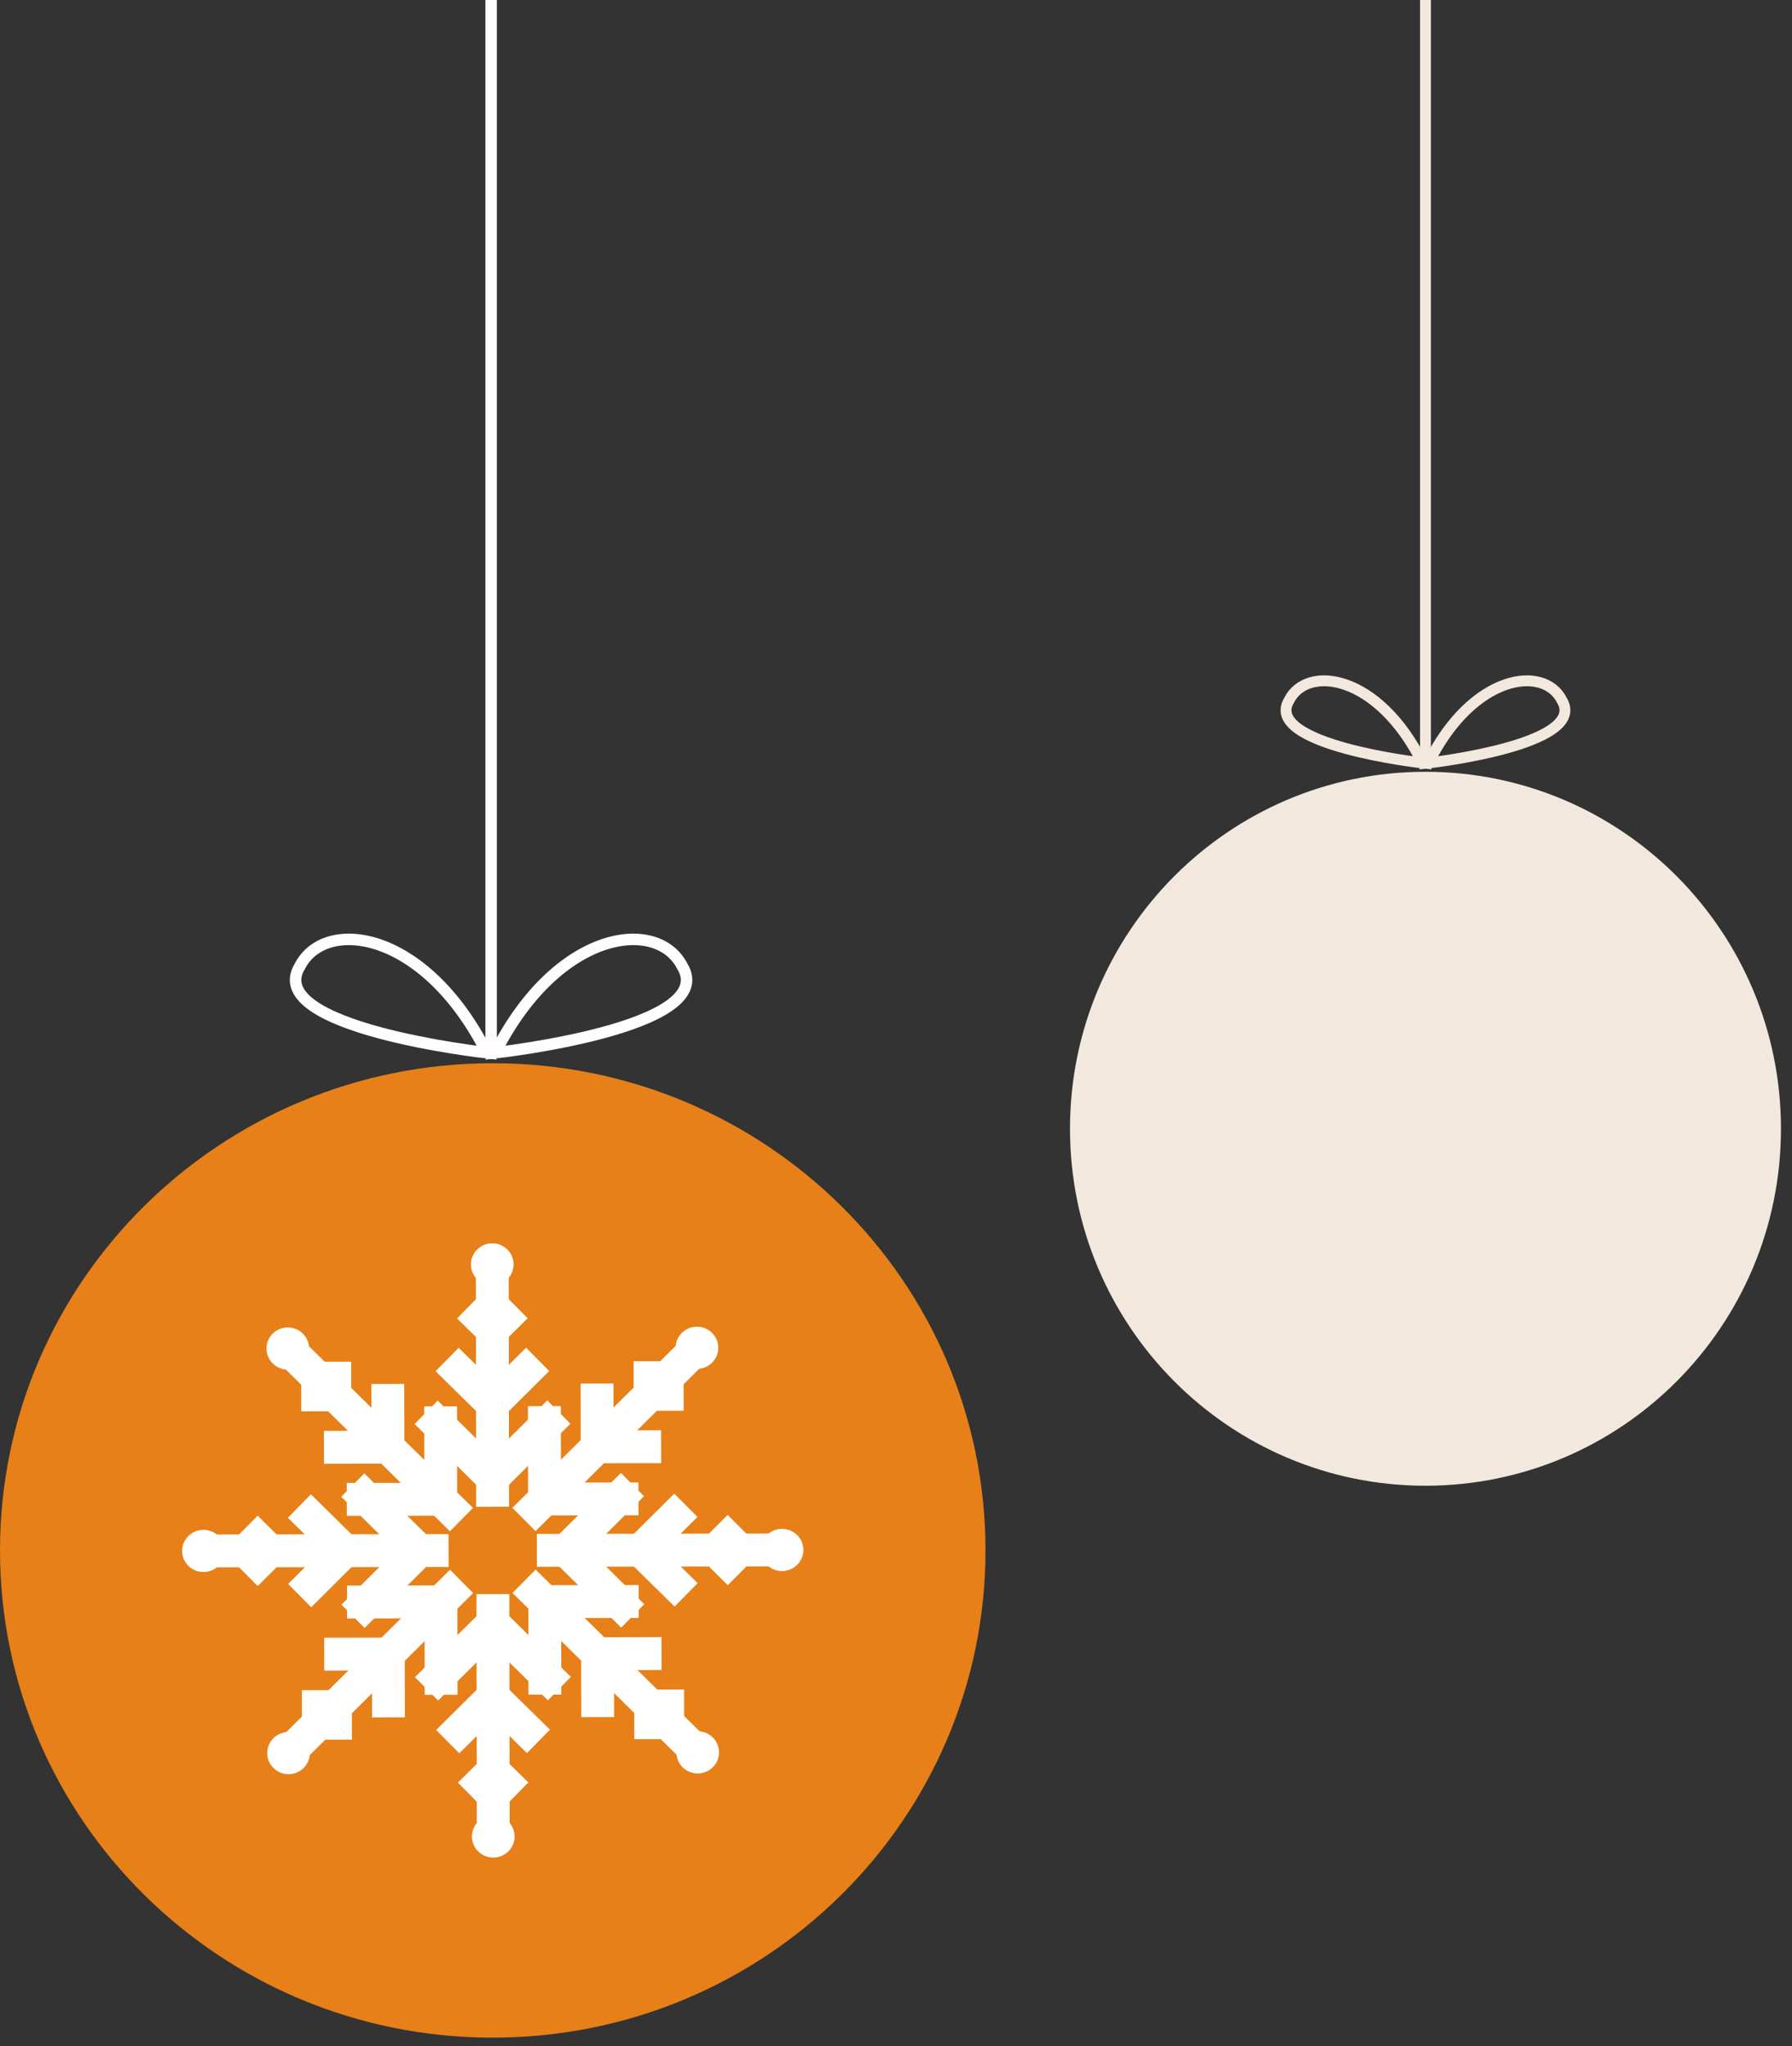 <?xml version="1.0" encoding="UTF-8"?> <svg xmlns="http://www.w3.org/2000/svg" width="191" height="218" viewBox="0 0 191 218" fill="none"><rect x="0" y="0" width="191" height="218" fill="#333333" stroke="none"/><path d="M52.519 217.08C81.525 217.08 105.039 193.842 105.039 165.176C105.039 136.509 81.525 113.271 52.519 113.271C23.514 113.271 0 136.509 0 165.176C0 193.842 23.514 217.08 52.519 217.08Z" fill="#E78018"></path><path d="M52.347 0V112.154" stroke="#FEFCFC" stroke-width="1.225" stroke-miterlimit="10"></path><path d="M52.786 112.154C52.786 112.154 76.719 109.526 72.73 102.956C70.07 97.699 59.434 99.013 52.786 112.154Z" stroke="#FEFCFC" stroke-width="1.225" stroke-miterlimit="10"></path><path d="M51.895 112.154C51.895 112.154 27.962 109.526 31.951 102.956C34.61 97.699 45.247 99.013 51.895 112.154Z" stroke="#FEFCFC" stroke-width="1.225" stroke-miterlimit="10"></path><path d="M52.573 195.806L52.533 169.827" stroke="white" stroke-width="3.501" stroke-miterlimit="10"></path><path d="M47.721 185.543L52.547 180.76L57.387 185.517" stroke="white" stroke-width="3.501" stroke-miterlimit="10"></path><path d="M50.034 191.154L52.56 188.657L55.086 191.141" stroke="white" stroke-width="3.501" stroke-miterlimit="10"></path><path d="M45.46 179.919L52.534 172.915L59.621 179.893" stroke="white" stroke-width="3.501" stroke-miterlimit="10"></path><path d="M52.574 197.895C53.83 197.895 54.848 196.889 54.848 195.648C54.848 194.407 53.83 193.401 52.574 193.401C51.318 193.401 50.3 194.407 50.3 195.648C50.3 196.889 51.318 197.895 52.574 197.895Z" fill="white"></path><path d="M30.635 186.87L49.196 168.474" stroke="white" stroke-width="3.501" stroke-miterlimit="10"></path><path d="M34.557 176.227L41.391 176.213L41.404 182.954" stroke="white" stroke-width="3.501" stroke-miterlimit="10"></path><path d="M32.177 181.811H35.753V185.333" stroke="white" stroke-width="3.501" stroke-miterlimit="10"></path><path d="M36.989 170.668L47.001 170.655L47.014 180.55" stroke="white" stroke-width="3.501" stroke-miterlimit="10"></path><path d="M30.754 189.012C32.01 189.012 33.028 188.006 33.028 186.765C33.028 185.524 32.01 184.518 30.754 184.518C29.498 184.518 28.48 185.524 28.48 186.765C28.48 188.006 29.498 189.012 30.754 189.012Z" fill="white"></path><path d="M21.527 165.228L47.813 165.188" stroke="white" stroke-width="3.501" stroke-miterlimit="10"></path><path d="M31.911 160.445L36.751 165.202L31.938 169.985" stroke="white" stroke-width="3.501" stroke-miterlimit="10"></path><path d="M26.233 162.718L28.76 165.215L26.233 167.725" stroke="white" stroke-width="3.501" stroke-miterlimit="10"></path><path d="M37.601 158.211L44.687 165.189L37.627 172.193" stroke="white" stroke-width="3.501" stroke-miterlimit="10"></path><path d="M21.686 167.475C22.941 167.475 23.959 166.469 23.959 165.228C23.959 163.987 22.941 162.981 21.686 162.981C20.43 162.981 19.412 163.987 19.412 165.228C19.412 166.469 20.43 167.475 21.686 167.475Z" fill="white"></path><path d="M30.567 143.547L49.182 161.891" stroke="white" stroke-width="3.501" stroke-miterlimit="10"></path><path d="M41.336 147.436L41.35 154.177L34.529 154.19" stroke="white" stroke-width="3.501" stroke-miterlimit="10"></path><path d="M35.686 145.071V148.606H32.109" stroke="white" stroke-width="3.501" stroke-miterlimit="10"></path><path d="M46.962 149.828L46.975 159.723L36.963 159.736" stroke="white" stroke-width="3.501" stroke-miterlimit="10"></path><path d="M30.674 145.912C31.929 145.912 32.947 144.906 32.947 143.665C32.947 142.424 31.929 141.418 30.674 141.418C29.418 141.418 28.4 142.424 28.4 143.665C28.4 144.906 29.418 145.912 30.674 145.912Z" fill="white"></path><path d="M52.466 134.545L52.506 160.524" stroke="white" stroke-width="3.501" stroke-miterlimit="10"></path><path d="M57.307 144.821L52.494 149.591L47.654 144.834" stroke="white" stroke-width="3.501" stroke-miterlimit="10"></path><path d="M55.005 139.197L52.479 141.693L49.94 139.21" stroke="white" stroke-width="3.501" stroke-miterlimit="10"></path><path d="M59.566 150.432L52.506 157.449L45.419 150.458" stroke="white" stroke-width="3.501" stroke-miterlimit="10"></path><path d="M52.467 136.95C53.722 136.95 54.74 135.944 54.74 134.703C54.74 133.462 53.722 132.456 52.467 132.456C51.211 132.456 50.193 133.462 50.193 134.703C50.193 135.944 51.211 136.95 52.467 136.95Z" fill="white"></path><path d="M74.406 143.48L55.844 161.877" stroke="white" stroke-width="3.501" stroke-miterlimit="10"></path><path d="M70.469 154.124L63.648 154.137L63.635 147.396" stroke="white" stroke-width="3.501" stroke-miterlimit="10"></path><path d="M72.864 148.54L69.287 148.553V145.018" stroke="white" stroke-width="3.501" stroke-miterlimit="10"></path><path d="M68.049 159.683L58.037 159.696L58.024 149.801" stroke="white" stroke-width="3.501" stroke-miterlimit="10"></path><path d="M74.286 145.833C75.541 145.833 76.559 144.827 76.559 143.586C76.559 142.345 75.541 141.339 74.286 141.339C73.03 141.339 72.012 142.345 72.012 143.586C72.012 144.827 73.03 145.833 74.286 145.833Z" fill="white"></path><path d="M83.512 165.123L57.226 165.163" stroke="white" stroke-width="3.501" stroke-miterlimit="10"></path><path d="M73.129 169.906L68.289 165.149L73.102 160.366" stroke="white" stroke-width="3.501" stroke-miterlimit="10"></path><path d="M78.806 167.633L76.28 165.136L78.793 162.626" stroke="white" stroke-width="3.501" stroke-miterlimit="10"></path><path d="M67.438 172.153L60.351 165.163L67.411 158.159" stroke="white" stroke-width="3.501" stroke-miterlimit="10"></path><path d="M83.352 167.37C84.608 167.37 85.626 166.364 85.626 165.123C85.626 163.882 84.608 162.876 83.352 162.876C82.097 162.876 81.079 163.882 81.079 165.123C81.079 166.364 82.097 167.37 83.352 167.37Z" fill="white"></path><path d="M74.471 186.805L55.856 168.461" stroke="white" stroke-width="3.501" stroke-miterlimit="10"></path><path d="M63.702 182.928L63.688 176.174L70.509 176.161" stroke="white" stroke-width="3.501" stroke-miterlimit="10"></path><path d="M69.353 185.281V181.746H72.916" stroke="white" stroke-width="3.501" stroke-miterlimit="10"></path><path d="M58.077 180.537L58.064 170.629L68.076 170.616" stroke="white" stroke-width="3.501" stroke-miterlimit="10"></path><path d="M74.365 188.934C75.621 188.934 76.638 187.928 76.638 186.687C76.638 185.446 75.621 184.44 74.365 184.44C73.109 184.44 72.091 185.446 72.091 186.687C72.091 187.928 73.109 188.934 74.365 188.934Z" fill="white"></path><path d="M151.935 157.868C172.632 157.868 189.41 141.026 189.41 120.251C189.41 99.475 172.632 82.634 151.935 82.634C131.238 82.634 114.459 99.475 114.459 120.251C114.459 141.026 131.238 157.868 151.935 157.868Z" fill="#F2E8DE"></path><path d="M151.935 0V81.281" stroke="#F2E8DE" stroke-width="1.158" stroke-miterlimit="10"></path><path d="M152.248 81.281C152.248 81.281 169.325 79.377 166.479 74.615C164.582 70.806 156.992 71.758 152.248 81.281Z" stroke="#F2E8DE" stroke-width="1.158" stroke-miterlimit="10"></path><path d="M151.622 81.281C151.622 81.281 134.545 79.377 137.391 74.615C139.288 70.806 146.878 71.758 151.622 81.281Z" stroke="#F2E8DE" stroke-width="1.158" stroke-miterlimit="10"></path><path d="M151.935 157.868C172.632 157.868 189.41 141.026 189.41 120.251C189.41 99.475 172.632 82.634 151.935 82.634C131.238 82.634 114.459 99.475 114.459 120.251C114.459 141.026 131.238 157.868 151.935 157.868Z" stroke="#F2E8DE" stroke-width="0.827" stroke-miterlimit="10"></path></svg> 